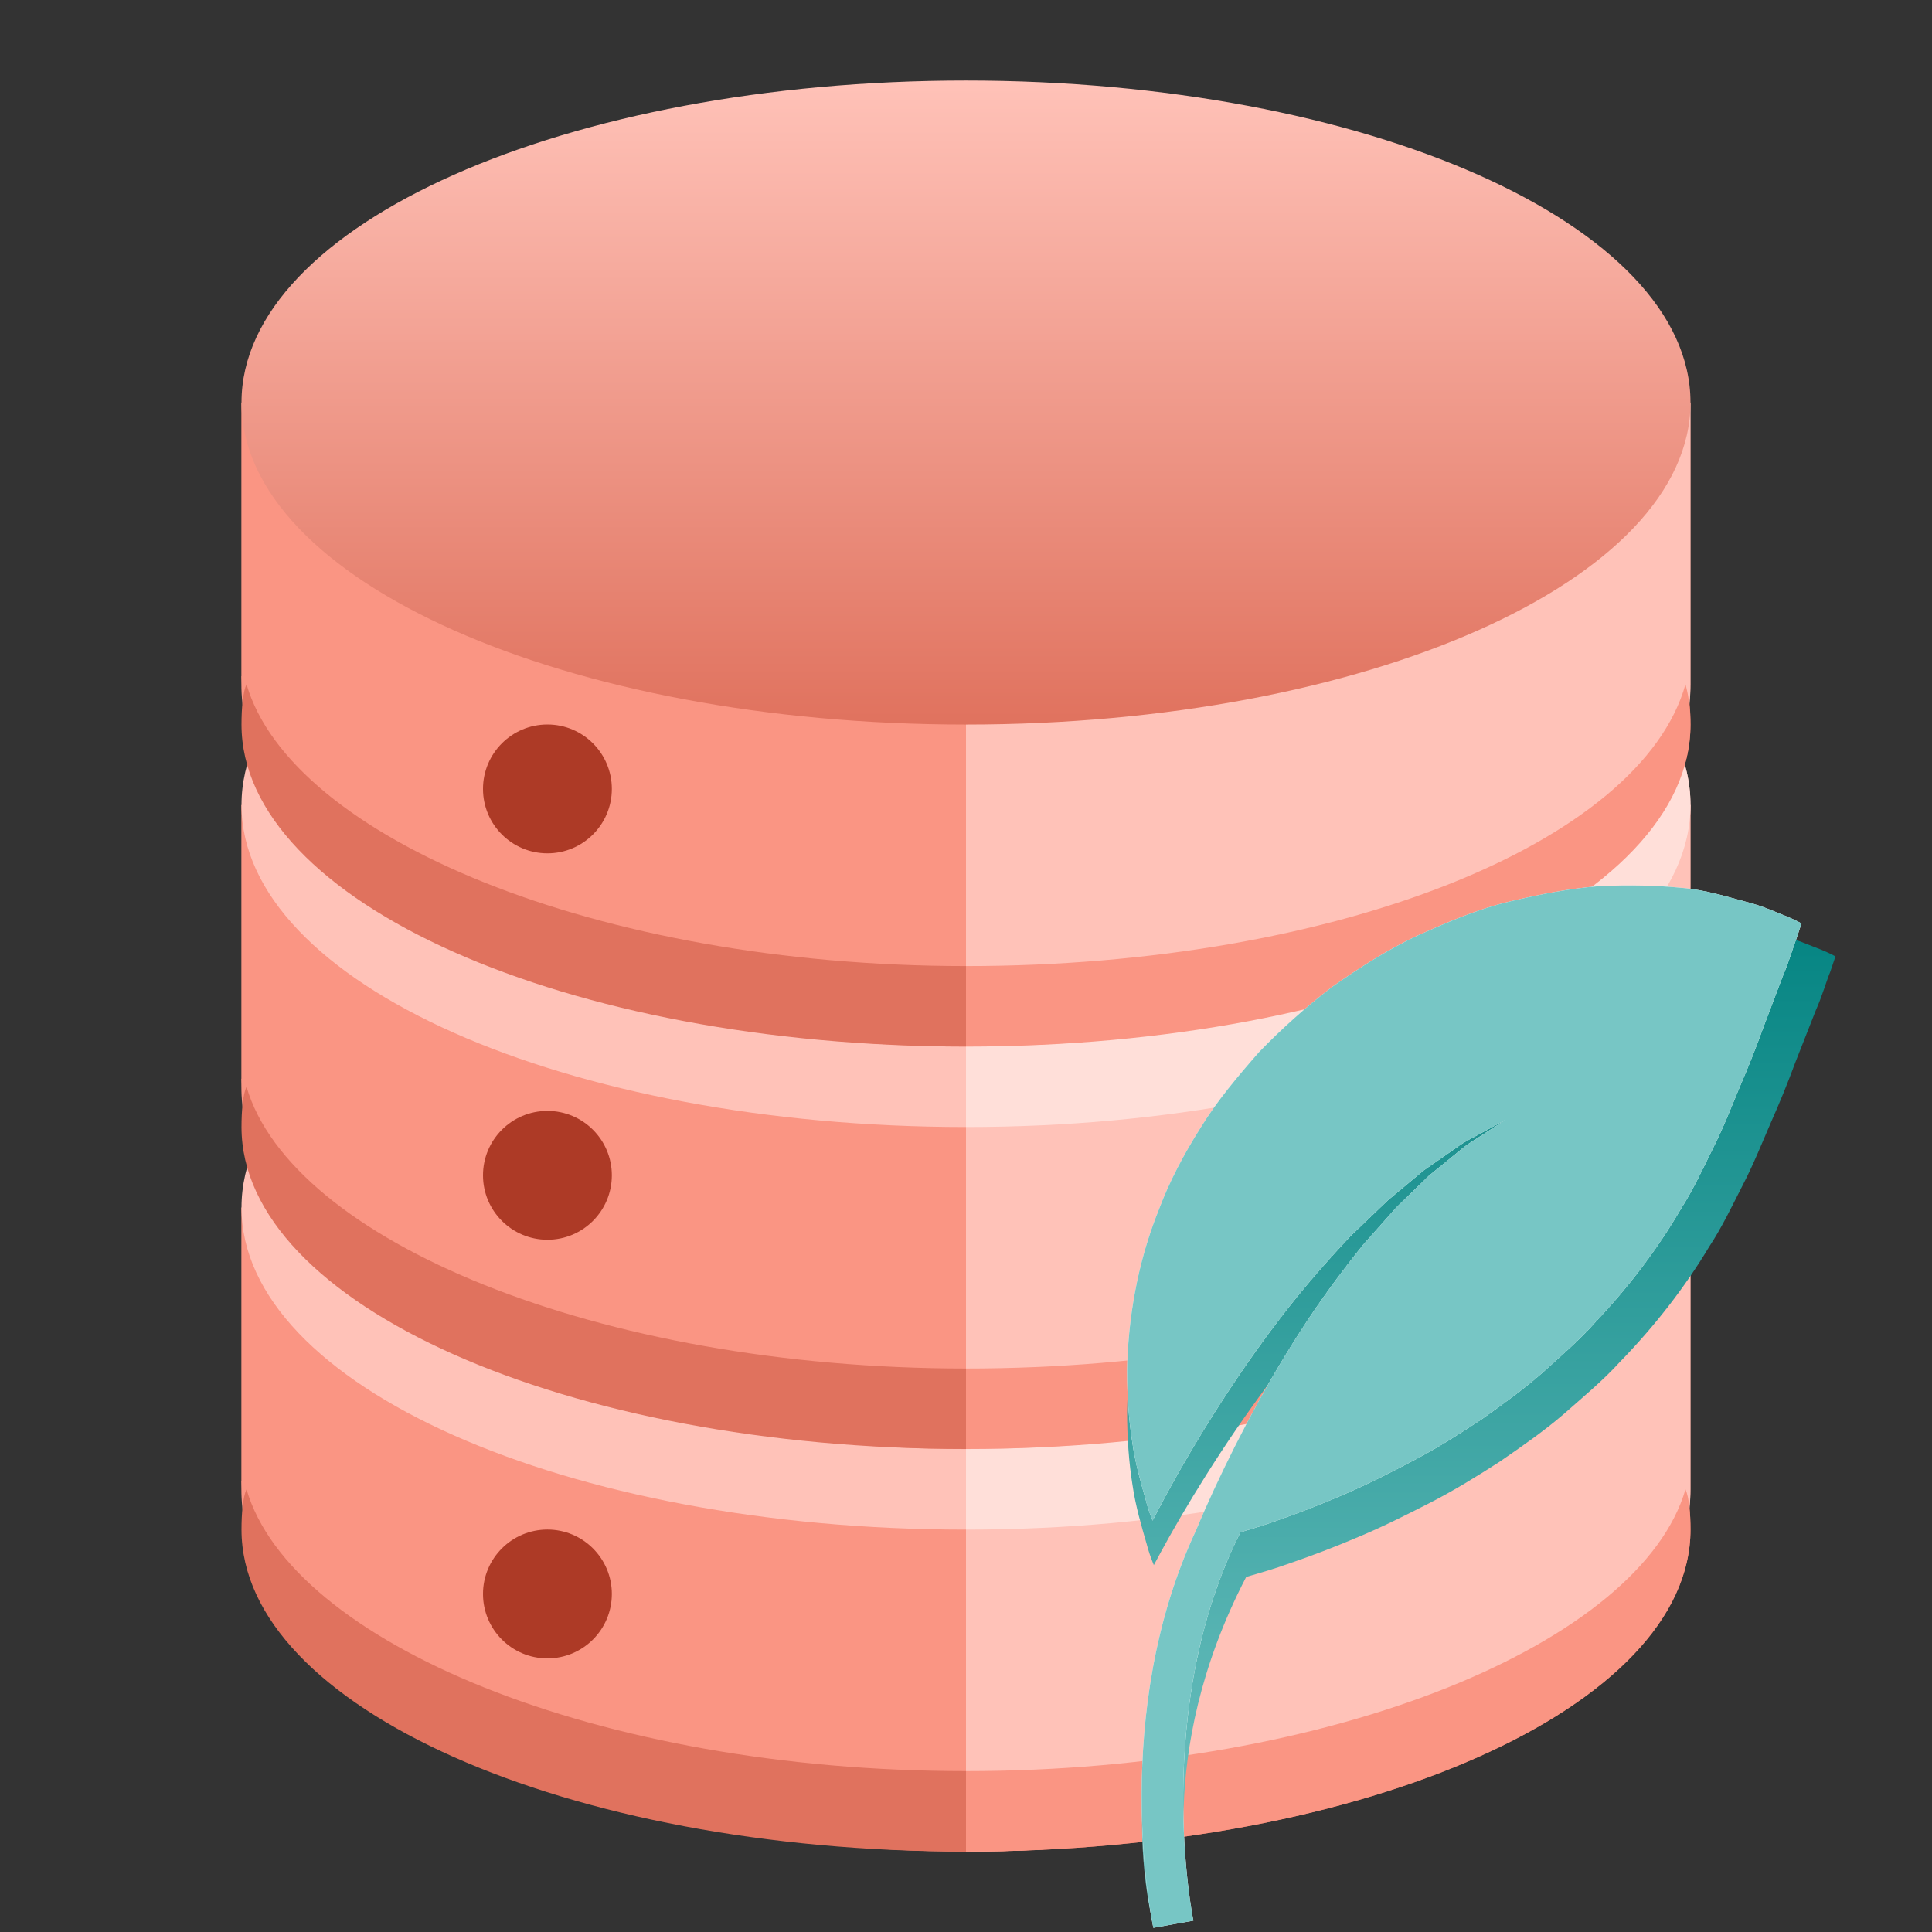 <svg width="32" height="32" viewBox="0 0 32 32" fill="none" xmlns="http://www.w3.org/2000/svg">
<rect x="0" y="0" width="32" height="32" fill="#333333" stroke="none"/>
<path d="M3.998 20V23.867V24.4V24.533C3.993 24.533 3.998 24.533 3.998 24.667C3.998 27.867 9.371 30.667 15.998 30.667C22.626 30.667 27.998 27.867 27.998 24.667V24.4V24V20H3.998Z" fill="#FA9583"/>
<path d="M28 20.001C28 22.947 22.628 25.335 16 25.335C9.373 25.335 4 22.947 4 20.001C4 17.056 9.373 14.668 16 14.668C22.628 14.668 28 17.056 28 20.001Z" fill="#FFC2B8"/>
<path d="M4.083 24.668C4.022 24.801 4 25.068 4 25.335C4 28.268 9.373 30.668 16 30.668C22.628 30.668 28 28.268 28 25.335C28 25.068 27.977 24.801 27.917 24.668C27.179 27.201 22.119 29.335 16 29.335C9.881 29.335 4.822 27.201 4.083 24.668Z" fill="#E0725E"/>
<path d="M3.998 13.334V17.201V17.734V17.867C3.993 17.867 3.998 17.867 3.998 18.001C3.998 21.201 9.371 24.001 15.998 24.001C22.626 24.001 27.998 21.201 27.998 18.001V17.734V17.334V13.334H3.998Z" fill="#FA9583"/>
<path d="M28 13.333C28 16.279 22.628 18.667 16 18.667C9.373 18.667 4 16.279 4 13.333C4 10.388 9.373 8 16 8C22.628 8 28 10.388 28 13.333Z" fill="#FFC2B8"/>
<path d="M4.083 18C4.022 18.133 4 18.4 4 18.667C4 21.6 9.373 24 16 24C22.628 24 28 21.6 28 18.667C28 18.4 27.977 18.133 27.917 18C27.179 20.533 22.119 22.667 16 22.667C9.881 22.667 4.822 20.533 4.083 18Z" fill="#E0725E"/>
<path d="M3.998 6.668V10.535V11.068V11.201C3.993 11.201 3.998 11.201 3.998 11.335C3.998 14.535 9.371 17.335 15.998 17.335C22.626 17.335 27.998 14.535 27.998 11.335V11.068V10.668V6.668H3.998Z" fill="#FA9583"/>
<path d="M4.083 11.334C4.022 11.467 4 11.734 4 12.001C4 14.934 9.373 17.334 16 17.334C22.628 17.334 28 14.934 28 12.001C28 11.734 27.977 11.467 27.917 11.334C27.179 13.867 22.119 16.001 16 16.001C9.881 16.001 4.822 13.867 4.083 11.334Z" fill="#E0725E"/>
<path d="M16 20V30.667C22.628 30.667 28 27.867 28 24.667V24.4V24V20H16Z" fill="#FFC2B8"/>
<path d="M16 14.668V25.335C22.628 25.335 28 22.947 28 20.001C28 17.056 22.628 14.668 16 14.668Z" fill="#FFDFD9"/>
<path d="M16 13.334V24.001C22.628 24.001 28 21.314 28 18.001V17.751V17.334V13.334H16Z" fill="#FFC2B8"/>
<path d="M27.917 18C27.179 20.631 22.119 22.667 16 22.667V24C22.628 24 28 21.612 28 18.667C28 18.441 27.977 18.218 27.917 18Z" fill="#FA9583"/>
<path d="M16 8V18.667C22.628 18.667 28 16.279 28 13.333C28 10.388 22.628 8 16 8Z" fill="#FFDFD9"/>
<path d="M16 6.668V17.335C22.628 17.335 28 14.648 28 11.335V11.085V10.668V6.668H16Z" fill="#FFC2B8"/>
<path d="M27.917 11.334C27.179 13.965 22.119 16.001 16 16.001V17.334C22.628 17.334 28 14.946 28 12.001C28 11.775 27.977 11.552 27.917 11.334Z" fill="#FA9583"/>
<path d="M27.917 24.668C27.179 27.201 22.119 29.335 16 29.335V30.668C22.628 30.668 28 28.268 28 25.335C28 25.068 27.977 24.801 27.917 24.668Z" fill="#FA9583"/>
<path d="M28 6.667C28 9.613 22.628 12.001 16 12.001C9.373 12.001 4 9.613 4 6.667C4 3.722 9.373 1.334 16 1.334C22.628 1.334 28 3.722 28 6.667Z" fill="url(#paint0_linear_10201_1047)"/>
<path d="M30.15 15.724C29.99 15.666 29.737 15.547 29.435 15.475C29.133 15.398 28.724 15.271 28.308 15.239C27.888 15.2 27.412 15.188 26.892 15.21C26.385 15.247 25.87 15.344 25.318 15.472C24.766 15.6 24.261 15.812 23.723 16.044C23.196 16.285 22.717 16.584 22.237 16.911C21.783 17.248 21.353 17.621 20.959 18.018C20.592 18.425 20.226 18.845 19.945 19.292C19.656 19.737 19.406 20.195 19.225 20.662C18.838 21.589 18.684 22.543 18.668 23.392C18.669 23.823 18.698 24.223 18.757 24.591C18.809 24.955 18.912 25.293 18.99 25.565C19.022 25.693 19.067 25.815 19.111 25.923C19.188 25.778 19.273 25.623 19.366 25.456C19.833 24.626 20.514 23.546 21.31 22.534C21.706 22.027 22.14 21.546 22.565 21.111C22.789 20.901 23.006 20.7 23.211 20.509C23.431 20.332 23.639 20.164 23.83 20.01C24.036 19.871 24.225 19.744 24.393 19.631C24.554 19.511 24.722 19.442 24.848 19.37C25.106 19.233 25.252 19.156 25.252 19.156C25.252 19.156 25.112 19.244 24.868 19.398C24.749 19.479 24.59 19.558 24.441 19.688C24.285 19.81 24.111 19.948 23.92 20.099C23.745 20.265 23.555 20.443 23.355 20.633C23.171 20.834 22.977 21.046 22.775 21.266C22.396 21.723 22.014 22.223 21.671 22.745C20.98 23.787 20.411 24.887 20.027 25.726C19.968 25.856 19.915 25.976 19.865 26.091C18.377 29.178 19.07 31.739 19.111 31.926L19.735 31.733C19.735 31.466 19.086 29.112 20.641 26.119C20.868 26.053 21.111 25.984 21.359 25.894C21.724 25.769 22.114 25.621 22.507 25.453C22.905 25.287 23.294 25.091 23.693 24.887C24.09 24.683 24.467 24.45 24.841 24.209C25.205 23.959 25.567 23.707 25.893 23.428C26.218 23.141 26.545 22.872 26.828 22.561C27.408 21.964 27.904 21.326 28.308 20.652C28.518 20.335 28.693 19.966 28.864 19.632C29.037 19.3 29.184 18.933 29.33 18.596C29.477 18.265 29.614 17.93 29.734 17.603C29.866 17.267 29.98 16.974 30.076 16.733C30.183 16.493 30.253 16.243 30.315 16.095C30.371 15.929 30.401 15.841 30.401 15.841C30.401 15.841 30.313 15.79 30.15 15.724Z" fill="url(#paint1_linear_10201_1047)"/>
<path d="M29.599 15.181C29.447 15.124 29.206 15.007 28.918 14.936C28.631 14.861 28.242 14.736 27.846 14.705C27.445 14.666 26.993 14.655 26.497 14.677C26.015 14.713 25.524 14.808 24.999 14.933C24.473 15.059 23.992 15.267 23.48 15.495C22.979 15.731 22.523 16.024 22.066 16.345C21.633 16.676 21.224 17.042 20.849 17.431C20.499 17.831 20.152 18.242 19.884 18.681C19.608 19.118 19.37 19.567 19.198 20.025C18.83 20.934 18.683 21.87 18.668 22.703C18.669 23.126 18.696 23.518 18.753 23.879C18.802 24.237 18.9 24.568 18.975 24.834C19.005 24.96 19.048 25.08 19.09 25.186C19.163 25.044 19.244 24.892 19.333 24.727C19.777 23.913 20.425 22.854 21.183 21.862C21.561 21.364 21.974 20.892 22.378 20.465C22.591 20.26 22.798 20.062 22.994 19.875C23.203 19.701 23.401 19.537 23.582 19.385C23.778 19.249 23.959 19.124 24.118 19.013C24.271 18.896 24.432 18.828 24.552 18.758C24.797 18.624 24.936 18.548 24.936 18.548C24.936 18.548 24.803 18.634 24.571 18.785C24.457 18.864 24.306 18.942 24.164 19.069C24.016 19.189 23.85 19.325 23.668 19.473C23.502 19.635 23.321 19.81 23.13 19.996C22.955 20.193 22.77 20.402 22.578 20.617C22.217 21.066 21.854 21.556 21.527 22.069C20.869 23.09 20.327 24.17 19.962 24.993C19.906 25.12 19.855 25.238 19.808 25.351C18.391 28.379 19.064 31.748 19.103 31.931L19.766 31.812C19.756 31.769 19.066 28.314 20.546 25.378C20.763 25.314 20.994 25.246 21.23 25.157C21.577 25.035 21.948 24.89 22.323 24.725C22.702 24.561 23.072 24.37 23.452 24.169C23.83 23.97 24.189 23.741 24.545 23.505C24.892 23.259 25.235 23.012 25.547 22.738C25.856 22.457 26.167 22.193 26.436 21.887C26.989 21.302 27.461 20.676 27.846 20.015C28.046 19.704 28.212 19.342 28.375 19.014C28.54 18.689 28.68 18.329 28.818 17.998C28.958 17.673 29.089 17.345 29.204 17.024C29.329 16.694 29.437 16.407 29.528 16.17C29.631 15.935 29.697 15.69 29.756 15.545C29.81 15.382 29.838 15.295 29.838 15.295C29.838 15.295 29.755 15.246 29.599 15.181Z" fill="white"/>
<path d="M29.599 15.181C29.447 15.124 29.206 15.007 28.918 14.936C28.631 14.861 28.242 14.736 27.846 14.705C27.445 14.666 26.993 14.655 26.497 14.677C26.015 14.713 25.524 14.808 24.999 14.933C24.473 15.059 23.992 15.267 23.48 15.495C22.979 15.731 22.523 16.024 22.066 16.345C21.633 16.676 21.224 17.042 20.849 17.431C20.499 17.831 20.152 18.242 19.884 18.681C19.608 19.118 19.37 19.567 19.198 20.025C18.83 20.934 18.683 21.87 18.668 22.703C18.669 23.126 18.696 23.518 18.753 23.879C18.802 24.237 18.9 24.568 18.975 24.834C19.005 24.96 19.048 25.08 19.09 25.186C19.163 25.044 19.244 24.892 19.333 24.727C19.777 23.913 20.425 22.854 21.183 21.862C21.561 21.364 21.974 20.892 22.378 20.465C22.591 20.26 22.798 20.062 22.994 19.875C23.203 19.701 23.401 19.537 23.582 19.385C23.778 19.249 23.959 19.124 24.118 19.013C24.271 18.896 24.432 18.828 24.552 18.758C24.797 18.624 24.936 18.548 24.936 18.548C24.936 18.548 24.803 18.634 24.571 18.785C24.457 18.864 24.306 18.942 24.164 19.069C24.016 19.189 23.85 19.325 23.668 19.473C23.502 19.635 23.321 19.81 23.13 19.996C22.955 20.193 22.77 20.402 22.578 20.617C22.217 21.066 21.854 21.556 21.527 22.069C20.869 23.09 20.327 24.17 19.962 24.993C19.906 25.12 19.855 25.238 19.808 25.351C18.391 28.379 19.064 31.748 19.103 31.931L19.766 31.812C19.756 31.769 19.066 28.314 20.546 25.378C20.763 25.314 20.994 25.246 21.23 25.157C21.577 25.035 21.948 24.89 22.323 24.725C22.702 24.561 23.072 24.37 23.452 24.169C23.83 23.97 24.189 23.741 24.545 23.505C24.892 23.259 25.235 23.012 25.547 22.738C25.856 22.457 26.167 22.193 26.436 21.887C26.989 21.302 27.461 20.676 27.846 20.015C28.046 19.704 28.212 19.342 28.375 19.014C28.54 18.689 28.68 18.329 28.818 17.998C28.958 17.673 29.089 17.345 29.204 17.024C29.329 16.694 29.437 16.407 29.528 16.17C29.631 15.935 29.697 15.69 29.756 15.545C29.81 15.382 29.838 15.295 29.838 15.295C29.838 15.295 29.755 15.246 29.599 15.181Z" fill="url(#paint2_linear_10201_1047)"/>
<circle cx="9.067" cy="13.067" r="1.067" fill="#AD3A26"/>
<circle cx="9.067" cy="19.467" r="1.067" fill="#AD3A26"/>
<circle cx="9.067" cy="26.401" r="1.067" fill="#AD3A26"/>
<defs>
<linearGradient id="paint0_linear_10201_1047" x1="16" y1="1.334" x2="16" y2="12.001" gradientUnits="userSpaceOnUse">
<stop stop-color="#FFC2B8"/>
<stop offset="1" stop-color="#E0725E"/>
</linearGradient>
<linearGradient id="paint1_linear_10201_1047" x1="24.535" y1="15.199" x2="24.535" y2="31.926" gradientUnits="userSpaceOnUse">
<stop stop-color="#048482"/>
<stop offset="1" stop-color="#77C6C5"/>
</linearGradient>
<linearGradient id="paint2_linear_10201_1047" x1="24.253" y1="14.666" x2="24.253" y2="31.931" gradientUnits="userSpaceOnUse">
<stop stop-color="#77C6C5"/>
<stop offset="1" stop-color="#77C6C5"/>
</linearGradient>
</defs>
</svg>
